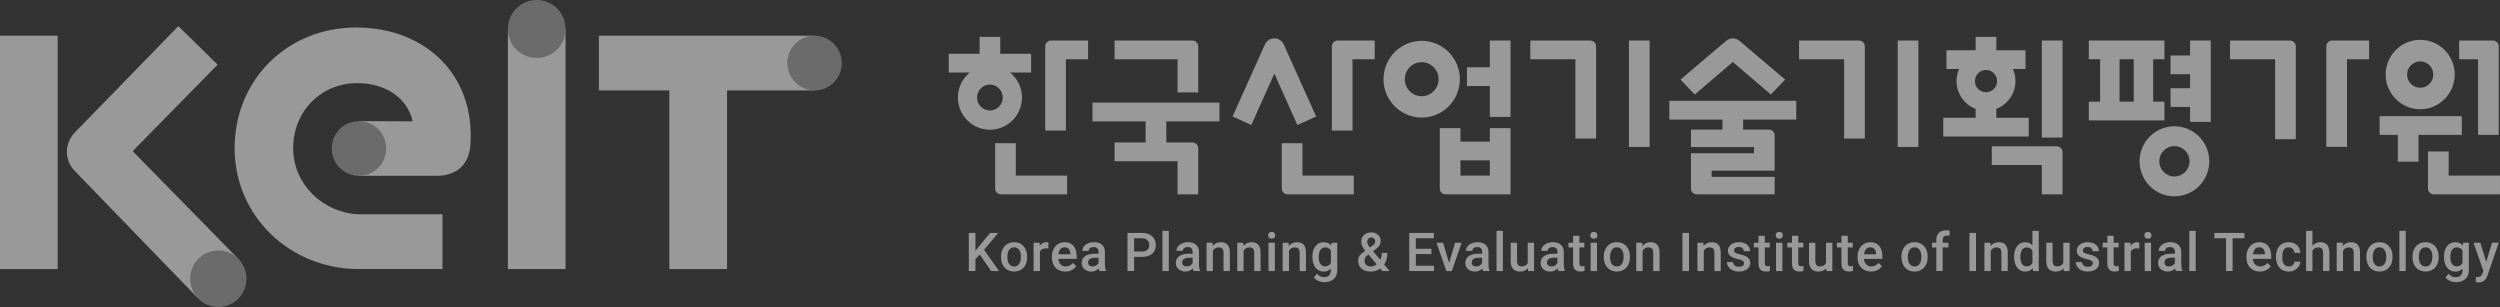 <svg width="342" height="42" viewBox="0 0 342 42" fill="none" xmlns="http://www.w3.org/2000/svg">
<rect x="0" y="0" width="342" height="42" fill="#333333" stroke="none"/>
<g opacity="0.5" clip-path="url(#clip0_211_1112)">
<path d="M27.148 40.868L10.219 23.378C8.801 21.926 8.798 19.603 10.213 18.151L24.399 3.574L29.767 8.846L18.15 20.678L32.589 35.4L27.148 40.868Z" fill="white"/>
<path d="M7.889 4.883H0V36.805H7.889V4.883Z" fill="white"/>
<path d="M48.736 3.763C39.26 3.763 32.097 10.949 32.097 20.269C32.097 29.589 39.641 36.686 48.813 36.802H60.53V29.316H49.099C44.386 29.174 40.107 25.369 40.107 20.266C40.107 15.163 43.994 11.37 48.848 11.37C52.821 11.37 55.779 13.477 56.446 16.601L49.105 16.568V24.053H59.793C61.675 24.053 64.099 23.162 64.344 19.887C65.063 10.312 58.227 3.763 48.736 3.763Z" fill="white"/>
<path d="M77.367 3.965H69.478V36.808H77.367V3.965Z" fill="white"/>
<path d="M111.434 4.883H81.936V12.369H91.568V36.805H99.46V12.369H111.434V4.883Z" fill="white"/>
<path d="M73.424 7.93C75.603 7.93 77.37 6.155 77.37 3.965C77.37 1.775 75.603 0 73.424 0C71.245 0 69.478 1.775 69.478 3.965C69.478 6.155 71.245 7.93 73.424 7.93Z" fill="#A3A3A3"/>
<path d="M49.105 24.057C51.162 24.057 52.83 22.381 52.83 20.314C52.83 18.247 51.162 16.571 49.105 16.571C47.048 16.571 45.38 18.247 45.38 20.314C45.38 22.381 47.048 24.057 49.105 24.057Z" fill="#A3A3A3"/>
<path d="M29.867 42C31.992 42 33.716 40.269 33.716 38.133C33.716 35.997 31.992 34.266 29.867 34.266C27.741 34.266 26.018 35.997 26.018 38.133C26.018 40.269 27.741 42 29.867 42Z" fill="#A3A3A3"/>
<path d="M111.434 12.369C113.491 12.369 115.159 10.694 115.159 8.627C115.159 6.559 113.491 4.884 111.434 4.884C109.377 4.884 107.709 6.559 107.709 8.627C107.709 10.694 109.377 12.369 111.434 12.369Z" fill="#A3A3A3"/>
<path d="M134.025 34.825L133.438 35.45V37.074H132.536V31.862H133.438V34.307L133.937 33.687L135.455 31.862H136.547L134.621 34.17L136.659 37.074H135.591L134.031 34.822L134.025 34.825Z" fill="white"/>
<path d="M136.939 35.104C136.939 34.725 137.013 34.384 137.163 34.079C137.314 33.773 137.523 33.539 137.794 33.376C138.066 33.213 138.375 33.13 138.726 33.13C139.245 33.13 139.667 33.299 139.991 33.634C140.316 33.969 140.49 34.416 140.516 34.974V35.178C140.519 35.56 140.446 35.901 140.301 36.2C140.154 36.5 139.947 36.734 139.673 36.9C139.402 37.066 139.086 37.146 138.732 37.146C138.189 37.146 137.753 36.965 137.426 36.6C137.098 36.236 136.936 35.753 136.936 35.145V35.104H136.939ZM137.806 35.178C137.806 35.575 137.889 35.889 138.051 36.114C138.216 36.34 138.443 36.452 138.735 36.452C139.027 36.452 139.254 36.337 139.416 36.109C139.579 35.88 139.661 35.545 139.661 35.104C139.661 34.713 139.579 34.402 139.41 34.173C139.242 33.945 139.015 33.83 138.729 33.83C138.443 33.83 138.222 33.942 138.057 34.168C137.892 34.393 137.806 34.731 137.806 35.178Z" fill="white"/>
<path d="M143.418 33.999C143.303 33.981 143.185 33.969 143.064 33.969C142.669 33.969 142.401 34.123 142.262 34.428V37.078H141.398V33.204H142.224L142.244 33.637C142.454 33.299 142.743 33.133 143.114 33.133C143.238 33.133 143.339 33.151 143.421 33.184V33.999H143.418Z" fill="white"/>
<path d="M145.742 37.149C145.194 37.149 144.748 36.974 144.409 36.627C144.067 36.28 143.899 35.818 143.899 35.24V35.134C143.899 34.748 143.973 34.402 144.12 34.096C144.268 33.791 144.477 33.554 144.745 33.385C145.014 33.216 145.312 33.13 145.642 33.13C146.167 33.13 146.571 33.299 146.857 33.634C147.143 33.969 147.288 34.446 147.288 35.062V35.412H144.769C144.795 35.732 144.902 35.984 145.087 36.171C145.273 36.358 145.509 36.449 145.792 36.449C146.188 36.449 146.512 36.289 146.763 35.966L147.229 36.414C147.075 36.645 146.869 36.826 146.609 36.953C146.353 37.081 146.064 37.146 145.742 37.146V37.149ZM145.639 33.83C145.4 33.83 145.208 33.913 145.064 34.082C144.916 34.248 144.825 34.482 144.784 34.781H146.432V34.716C146.415 34.425 146.335 34.203 146.199 34.055C146.064 33.907 145.875 33.833 145.636 33.833L145.639 33.83Z" fill="white"/>
<path d="M150.408 37.078C150.37 37.004 150.337 36.882 150.308 36.716C150.034 37.004 149.694 37.149 149.296 37.149C148.898 37.149 148.594 37.039 148.35 36.817C148.105 36.595 147.984 36.322 147.984 35.993C147.984 35.581 148.137 35.264 148.441 35.042C148.745 34.822 149.181 34.71 149.75 34.71H150.281V34.455C150.281 34.254 150.225 34.093 150.113 33.975C150.001 33.853 149.833 33.794 149.603 33.794C149.405 33.794 149.243 33.844 149.119 33.942C148.993 34.04 148.931 34.168 148.931 34.319H148.066C148.066 34.105 148.137 33.907 148.276 33.723C148.417 33.539 148.606 33.394 148.848 33.287C149.09 33.184 149.358 33.13 149.656 33.13C150.107 33.13 150.467 33.243 150.736 33.471C151.004 33.699 151.143 34.019 151.148 34.431V36.177C151.148 36.526 151.199 36.802 151.296 37.009V37.072H150.411L150.408 37.078ZM149.456 36.449C149.627 36.449 149.789 36.408 149.939 36.325C150.09 36.242 150.205 36.129 150.278 35.987V35.258H149.812C149.491 35.258 149.252 35.314 149.09 35.427C148.928 35.54 148.848 35.697 148.848 35.904C148.848 36.07 148.904 36.203 149.013 36.304C149.122 36.402 149.273 36.452 149.456 36.452V36.449Z" fill="white"/>
<path d="M155.145 35.142V37.074H154.242V31.862H156.227C156.805 31.862 157.265 32.013 157.607 32.318C157.949 32.62 158.117 33.023 158.117 33.521C158.117 34.019 157.949 34.431 157.616 34.716C157.283 35 156.814 35.142 156.215 35.142H155.142H155.145ZM155.145 34.413H156.227C156.548 34.413 156.793 34.336 156.961 34.185C157.13 34.034 157.215 33.815 157.215 33.527C157.215 33.24 157.13 33.02 156.958 32.852C156.787 32.683 156.551 32.597 156.254 32.591H155.145V34.41V34.413Z" fill="white"/>
<path d="M159.89 37.078H159.023V31.581H159.89V37.078Z" fill="white"/>
<path d="M163.279 37.078C163.24 37.004 163.208 36.882 163.178 36.716C162.904 37.004 162.565 37.149 162.167 37.149C161.769 37.149 161.465 37.039 161.22 36.817C160.975 36.595 160.854 36.322 160.854 35.993C160.854 35.581 161.008 35.264 161.312 35.042C161.615 34.822 162.052 34.71 162.621 34.71H163.152V34.455C163.152 34.254 163.096 34.093 162.984 33.975C162.872 33.853 162.704 33.794 162.474 33.794C162.276 33.794 162.114 33.844 161.99 33.942C161.863 34.04 161.801 34.168 161.801 34.319H160.937C160.937 34.105 161.008 33.907 161.146 33.723C161.288 33.539 161.477 33.394 161.719 33.287C161.96 33.184 162.229 33.13 162.527 33.13C162.978 33.13 163.338 33.243 163.606 33.471C163.875 33.699 164.013 34.019 164.019 34.431V36.177C164.019 36.526 164.069 36.802 164.167 37.009V37.072H163.282L163.279 37.078ZM162.329 36.449C162.5 36.449 162.662 36.408 162.813 36.325C162.963 36.242 163.078 36.129 163.152 35.987V35.258H162.686C162.365 35.258 162.126 35.314 161.963 35.427C161.801 35.54 161.722 35.697 161.722 35.904C161.722 36.07 161.778 36.203 161.887 36.304C161.996 36.402 162.146 36.452 162.329 36.452V36.449Z" fill="white"/>
<path d="M165.874 33.204L165.898 33.652C166.184 33.305 166.555 33.133 167.018 33.133C167.821 33.133 168.231 33.596 168.242 34.517V37.078H167.378V34.568C167.378 34.322 167.325 34.141 167.219 34.022C167.113 33.904 166.942 33.844 166.7 33.844C166.352 33.844 166.089 34.005 165.918 34.322V37.078H165.054V33.204H165.871H165.874Z" fill="white"/>
<path d="M170.077 33.204L170.1 33.652C170.386 33.305 170.758 33.133 171.221 33.133C172.023 33.133 172.433 33.596 172.445 34.517V37.078H171.581V34.568C171.581 34.322 171.528 34.141 171.422 34.022C171.315 33.904 171.144 33.844 170.903 33.844C170.554 33.844 170.292 34.005 170.121 34.322V37.078H169.257V33.204H170.074H170.077Z" fill="white"/>
<path d="M173.477 32.194C173.477 32.06 173.518 31.948 173.604 31.859C173.689 31.77 173.807 31.726 173.967 31.726C174.126 31.726 174.244 31.77 174.329 31.859C174.415 31.948 174.456 32.06 174.456 32.194C174.456 32.327 174.412 32.437 174.329 32.523C174.244 32.612 174.123 32.653 173.967 32.653C173.81 32.653 173.689 32.609 173.604 32.523C173.518 32.434 173.477 32.324 173.477 32.194ZM174.397 37.078H173.53V33.204H174.397V37.078Z" fill="white"/>
<path d="M176.288 33.204L176.311 33.652C176.597 33.305 176.969 33.133 177.432 33.133C178.234 33.133 178.644 33.596 178.656 34.517V37.078H177.792V34.568C177.792 34.322 177.739 34.141 177.633 34.022C177.526 33.904 177.355 33.844 177.113 33.844C176.765 33.844 176.503 34.005 176.332 34.322V37.078H175.468V33.204H176.285H176.288Z" fill="white"/>
<path d="M179.538 35.113C179.538 34.511 179.679 34.031 179.959 33.673C180.24 33.314 180.614 33.133 181.08 33.133C181.519 33.133 181.865 33.287 182.115 33.596L182.154 33.204H182.935V36.959C182.935 37.469 182.779 37.869 182.463 38.162C182.148 38.456 181.723 38.604 181.189 38.604C180.906 38.604 180.632 38.544 180.36 38.426C180.092 38.307 179.886 38.153 179.747 37.964L180.157 37.442C180.422 37.759 180.75 37.919 181.139 37.919C181.425 37.919 181.652 37.842 181.82 37.685C181.985 37.528 182.071 37.3 182.071 36.998V36.737C181.82 37.015 181.49 37.155 181.074 37.155C180.623 37.155 180.254 36.974 179.968 36.615C179.682 36.254 179.538 35.756 179.538 35.119V35.113ZM180.399 35.187C180.399 35.575 180.478 35.883 180.635 36.106C180.791 36.328 181.012 36.44 181.292 36.44C181.64 36.44 181.9 36.289 182.068 35.99V34.286C181.903 33.993 181.646 33.844 181.298 33.844C181.012 33.844 180.791 33.957 180.635 34.185C180.475 34.413 180.399 34.745 180.399 35.187Z" fill="white"/>
<path d="M185.793 35.67C185.793 35.43 185.858 35.208 185.988 35.006C186.117 34.805 186.377 34.565 186.76 34.289C186.56 34.034 186.418 33.818 186.339 33.637C186.259 33.456 186.221 33.285 186.221 33.119C186.221 32.71 186.344 32.387 186.592 32.15C186.84 31.913 187.17 31.794 187.589 31.794C187.967 31.794 188.276 31.907 188.518 32.129C188.76 32.351 188.881 32.627 188.881 32.959C188.881 33.175 188.825 33.376 188.716 33.557C188.607 33.741 188.427 33.922 188.179 34.102L187.825 34.36L188.825 35.548C188.969 35.261 189.043 34.944 189.043 34.594H189.795C189.795 35.237 189.645 35.762 189.347 36.174L190.108 37.081H189.102L188.81 36.734C188.438 37.013 187.999 37.152 187.486 37.152C186.973 37.152 186.563 37.015 186.256 36.743C185.949 36.47 185.796 36.115 185.796 35.673L185.793 35.67ZM187.512 36.452C187.804 36.452 188.079 36.355 188.332 36.159L187.2 34.817L187.091 34.897C186.805 35.113 186.663 35.362 186.663 35.64C186.663 35.88 186.74 36.076 186.896 36.227C187.049 36.378 187.256 36.452 187.515 36.452H187.512ZM187.035 33.098C187.035 33.299 187.156 33.551 187.4 33.853L187.796 33.581L187.905 33.492C188.052 33.362 188.126 33.193 188.126 32.988C188.126 32.852 188.076 32.736 187.972 32.639C187.869 32.541 187.742 32.493 187.583 32.493C187.415 32.493 187.279 32.55 187.182 32.665C187.085 32.781 187.032 32.923 187.032 33.098H187.035Z" fill="white"/>
<path d="M195.817 34.751H193.688V36.348H196.177V37.077H192.786V31.865H196.151V32.594H193.685V34.034H195.815V34.751H195.817Z" fill="white"/>
<path d="M198.239 35.975L199.056 33.205H199.95L198.614 37.078H197.861L196.514 33.205H197.41L198.236 35.975H198.239Z" fill="white"/>
<path d="M202.884 37.078C202.845 37.004 202.813 36.882 202.783 36.716C202.509 37.004 202.17 37.149 201.772 37.149C201.374 37.149 201.07 37.039 200.825 36.817C200.58 36.595 200.459 36.322 200.459 35.993C200.459 35.581 200.613 35.264 200.917 35.042C201.22 34.822 201.657 34.71 202.226 34.71H202.757V34.455C202.757 34.254 202.701 34.093 202.589 33.975C202.477 33.853 202.309 33.794 202.079 33.794C201.881 33.794 201.719 33.844 201.595 33.942C201.468 34.04 201.406 34.168 201.406 34.319H200.542C200.542 34.105 200.613 33.907 200.751 33.723C200.893 33.539 201.082 33.394 201.324 33.287C201.565 33.184 201.834 33.13 202.132 33.13C202.583 33.13 202.943 33.243 203.211 33.471C203.48 33.699 203.618 34.019 203.624 34.431V36.177C203.624 36.526 203.674 36.802 203.771 37.009V37.072H202.887L202.884 37.078ZM201.934 36.449C202.105 36.449 202.267 36.408 202.418 36.325C202.568 36.242 202.683 36.129 202.757 35.987V35.258H202.291C201.969 35.258 201.731 35.314 201.568 35.427C201.406 35.54 201.327 35.697 201.327 35.904C201.327 36.07 201.383 36.203 201.492 36.304C201.601 36.402 201.751 36.452 201.934 36.452V36.449Z" fill="white"/>
<path d="M205.594 37.078H204.727V31.581H205.594V37.078Z" fill="white"/>
<path d="M209.019 36.698C208.765 36.998 208.402 37.149 207.936 37.149C207.517 37.149 207.202 37.027 206.987 36.781C206.771 36.535 206.665 36.18 206.665 35.715V33.205H207.529V35.703C207.529 36.195 207.733 36.441 208.14 36.441C208.547 36.441 208.845 36.289 208.992 35.987V33.208H209.856V37.081H209.039L209.019 36.701V36.698Z" fill="white"/>
<path d="M213.185 37.078C213.147 37.004 213.115 36.882 213.085 36.716C212.811 37.004 212.472 37.149 212.074 37.149C211.675 37.149 211.372 37.039 211.127 36.817C210.882 36.595 210.761 36.322 210.761 35.993C210.761 35.581 210.915 35.264 211.218 35.042C211.522 34.822 211.959 34.71 212.528 34.71H213.059V34.455C213.059 34.254 213.003 34.093 212.891 33.975C212.779 33.853 212.61 33.794 212.38 33.794C212.183 33.794 212.021 33.844 211.897 33.942C211.77 34.04 211.708 34.168 211.708 34.319H210.844C210.844 34.105 210.915 33.907 211.053 33.723C211.195 33.539 211.384 33.394 211.625 33.287C211.867 33.184 212.136 33.13 212.433 33.13C212.885 33.13 213.244 33.243 213.513 33.471C213.781 33.699 213.92 34.019 213.926 34.431V36.177C213.926 36.526 213.976 36.802 214.073 37.009V37.072H213.188L213.185 37.078ZM212.233 36.449C212.404 36.449 212.566 36.408 212.717 36.325C212.867 36.242 212.982 36.129 213.056 35.987V35.258H212.59C212.268 35.258 212.029 35.314 211.867 35.427C211.705 35.54 211.625 35.697 211.625 35.904C211.625 36.07 211.681 36.203 211.791 36.304C211.9 36.402 212.05 36.452 212.233 36.452V36.449Z" fill="white"/>
<path d="M216.061 32.262V33.205H216.742V33.848H216.061V36.008C216.061 36.156 216.091 36.263 216.15 36.328C216.209 36.393 216.312 36.426 216.462 36.426C216.563 36.426 216.663 36.414 216.766 36.39V37.063C216.568 37.119 216.38 37.146 216.197 37.146C215.533 37.146 215.2 36.778 215.2 36.041V33.848H214.566V33.205H215.2V32.262H216.064H216.061Z" fill="white"/>
<path d="M217.547 32.194C217.547 32.06 217.589 31.948 217.674 31.859C217.76 31.77 217.878 31.726 218.037 31.726C218.196 31.726 218.314 31.77 218.4 31.859C218.485 31.948 218.527 32.06 218.527 32.194C218.527 32.327 218.482 32.437 218.4 32.523C218.314 32.612 218.193 32.653 218.037 32.653C217.881 32.653 217.76 32.609 217.674 32.523C217.589 32.434 217.547 32.324 217.547 32.194ZM218.468 37.078H217.6V33.204H218.468V37.078Z" fill="white"/>
<path d="M219.394 35.104C219.394 34.725 219.467 34.384 219.618 34.079C219.768 33.773 219.978 33.539 220.249 33.376C220.52 33.213 220.83 33.13 221.181 33.13C221.7 33.13 222.122 33.299 222.446 33.634C222.77 33.969 222.944 34.416 222.971 34.974V35.178C222.974 35.56 222.9 35.901 222.756 36.2C222.608 36.5 222.402 36.734 222.128 36.9C221.856 37.066 221.541 37.146 221.187 37.146C220.644 37.146 220.208 36.965 219.88 36.6C219.553 36.236 219.391 35.753 219.391 35.145V35.104H219.394ZM220.258 35.178C220.258 35.575 220.34 35.889 220.502 36.114C220.668 36.34 220.895 36.452 221.187 36.452C221.479 36.452 221.706 36.337 221.868 36.109C222.03 35.88 222.113 35.545 222.113 35.104C222.113 34.713 222.03 34.402 221.862 34.173C221.694 33.945 221.467 33.83 221.181 33.83C220.895 33.83 220.674 33.942 220.508 34.168C220.343 34.393 220.258 34.731 220.258 35.178Z" fill="white"/>
<path d="M224.658 33.204L224.682 33.652C224.968 33.305 225.34 33.133 225.803 33.133C226.605 33.133 227.015 33.596 227.027 34.517V37.078H226.162V34.568C226.162 34.322 226.109 34.141 226.003 34.022C225.897 33.904 225.726 33.844 225.484 33.844C225.136 33.844 224.874 34.005 224.703 34.322V37.078H223.838V33.204H224.655H224.658Z" fill="white"/>
<path d="M231.055 37.077H230.159V31.865H231.055V37.077Z" fill="white"/>
<path d="M233.028 33.204L233.052 33.652C233.338 33.305 233.709 33.133 234.172 33.133C234.974 33.133 235.384 33.596 235.396 34.517V37.078H234.532V34.568C234.532 34.322 234.479 34.141 234.373 34.022C234.267 33.904 234.096 33.844 233.854 33.844C233.506 33.844 233.243 34.005 233.072 34.322V37.078H232.208V33.204H233.025H233.028Z" fill="white"/>
<path d="M238.587 36.023C238.587 35.869 238.522 35.75 238.396 35.667C238.269 35.587 238.056 35.513 237.764 35.454C237.47 35.392 237.225 35.314 237.027 35.217C236.594 35.006 236.378 34.701 236.378 34.304C236.378 33.969 236.52 33.691 236.8 33.465C237.08 33.24 237.437 33.127 237.868 33.127C238.328 33.127 238.699 33.243 238.985 33.471C239.269 33.699 239.41 33.999 239.41 34.363H238.546C238.546 34.197 238.484 34.058 238.36 33.945C238.236 33.833 238.074 33.779 237.868 33.779C237.679 33.779 237.523 33.824 237.402 33.913C237.281 34.002 237.222 34.12 237.222 34.268C237.222 34.402 237.278 34.505 237.39 34.58C237.502 34.654 237.726 34.728 238.065 34.802C238.404 34.876 238.673 34.968 238.865 35.071C239.059 35.175 239.201 35.3 239.295 35.445C239.389 35.59 239.437 35.768 239.437 35.975C239.437 36.325 239.292 36.606 239.006 36.823C238.72 37.039 238.343 37.146 237.877 37.146C237.561 37.146 237.278 37.09 237.033 36.974C236.788 36.858 236.594 36.701 236.455 36.503C236.316 36.301 236.249 36.088 236.249 35.854H237.089C237.101 36.058 237.178 36.218 237.322 36.328C237.467 36.438 237.652 36.494 237.888 36.494C238.124 36.494 238.289 36.449 238.407 36.364C238.525 36.278 238.584 36.162 238.584 36.023H238.587Z" fill="white"/>
<path d="M241.424 32.262V33.205H242.106V33.848H241.424V36.008C241.424 36.156 241.454 36.263 241.513 36.328C241.572 36.393 241.675 36.426 241.826 36.426C241.926 36.426 242.026 36.414 242.129 36.39V37.063C241.932 37.119 241.743 37.146 241.56 37.146C240.897 37.146 240.563 36.778 240.563 36.041V33.848H239.929V33.205H240.563V32.262H241.427H241.424Z" fill="white"/>
<path d="M242.914 32.194C242.914 32.06 242.955 31.948 243.041 31.859C243.126 31.77 243.244 31.726 243.404 31.726C243.563 31.726 243.681 31.77 243.766 31.859C243.852 31.948 243.893 32.06 243.893 32.194C243.893 32.327 243.849 32.437 243.766 32.523C243.681 32.612 243.56 32.653 243.404 32.653C243.247 32.653 243.126 32.609 243.041 32.523C242.955 32.434 242.914 32.324 242.914 32.194ZM243.831 37.078H242.964V33.204H243.831V37.078Z" fill="white"/>
<path d="M246.005 32.262V33.205H246.686V33.848H246.005V36.008C246.005 36.156 246.034 36.263 246.093 36.328C246.152 36.393 246.255 36.426 246.406 36.426C246.506 36.426 246.606 36.414 246.709 36.39V37.063C246.512 37.119 246.323 37.146 246.14 37.146C245.477 37.146 245.143 36.778 245.143 36.041V33.848H244.509V33.205H245.143V32.262H246.007H246.005Z" fill="white"/>
<path d="M249.827 36.698C249.574 36.998 249.211 37.149 248.745 37.149C248.326 37.149 248.01 37.027 247.795 36.781C247.58 36.535 247.474 36.18 247.474 35.715V33.205H248.338V35.703C248.338 36.195 248.541 36.441 248.948 36.441C249.355 36.441 249.653 36.289 249.801 35.987V33.208H250.665V37.081H249.848L249.827 36.701V36.698Z" fill="white"/>
<path d="M252.776 32.262V33.205H253.457V33.848H252.776V36.008C252.776 36.156 252.806 36.263 252.865 36.328C252.923 36.393 253.027 36.426 253.177 36.426C253.277 36.426 253.378 36.414 253.481 36.39V37.063C253.283 37.119 253.095 37.146 252.912 37.146C252.248 37.146 251.915 36.778 251.915 36.041V33.848H251.281V33.205H251.915V32.262H252.779H252.776Z" fill="white"/>
<path d="M255.959 37.149C255.41 37.149 254.965 36.974 254.625 36.627C254.283 36.28 254.115 35.818 254.115 35.24V35.134C254.115 34.748 254.189 34.402 254.336 34.096C254.484 33.791 254.693 33.554 254.962 33.385C255.23 33.216 255.528 33.13 255.858 33.13C256.383 33.13 256.787 33.299 257.073 33.634C257.359 33.969 257.504 34.446 257.504 35.062V35.412H254.985C255.012 35.732 255.118 35.984 255.304 36.171C255.49 36.358 255.726 36.449 256.009 36.449C256.404 36.449 256.728 36.289 256.979 35.966L257.445 36.414C257.292 36.645 257.085 36.826 256.826 36.953C256.569 37.081 256.28 37.146 255.959 37.146V37.149ZM255.855 33.83C255.616 33.83 255.425 33.913 255.28 34.082C255.133 34.248 255.041 34.482 255 34.781H256.649V34.716C256.631 34.425 256.551 34.203 256.416 34.055C256.28 33.907 256.091 33.833 255.852 33.833L255.855 33.83Z" fill="white"/>
<path d="M260.123 35.104C260.123 34.725 260.196 34.384 260.347 34.079C260.497 33.773 260.707 33.539 260.978 33.376C261.249 33.213 261.559 33.13 261.91 33.13C262.429 33.13 262.851 33.299 263.175 33.634C263.499 33.969 263.673 34.416 263.7 34.974V35.178C263.703 35.56 263.629 35.901 263.485 36.2C263.337 36.5 263.131 36.734 262.857 36.9C262.585 37.066 262.27 37.146 261.916 37.146C261.373 37.146 260.937 36.965 260.609 36.6C260.282 36.236 260.12 35.753 260.12 35.145V35.104H260.123ZM260.99 35.178C260.99 35.575 261.072 35.889 261.234 36.114C261.4 36.34 261.627 36.452 261.919 36.452C262.211 36.452 262.438 36.337 262.6 36.109C262.762 35.88 262.845 35.545 262.845 35.104C262.845 34.713 262.762 34.402 262.594 34.173C262.426 33.945 262.199 33.83 261.913 33.83C261.627 33.83 261.405 33.942 261.24 34.168C261.075 34.393 260.99 34.731 260.99 35.178Z" fill="white"/>
<path d="M264.889 37.078V33.85H264.302V33.207H264.889V32.852C264.889 32.422 265.007 32.09 265.246 31.856C265.484 31.622 265.815 31.506 266.242 31.506C266.396 31.506 266.555 31.527 266.726 31.572L266.705 32.25C266.611 32.232 266.499 32.221 266.375 32.221C265.962 32.221 265.756 32.434 265.756 32.861V33.204H266.54V33.847H265.756V37.075H264.892L264.889 37.078Z" fill="white"/>
<path d="M270.316 37.077H269.419V31.865H270.316V37.077Z" fill="white"/>
<path d="M272.289 33.204L272.312 33.652C272.598 33.305 272.97 33.133 273.433 33.133C274.235 33.133 274.645 33.596 274.657 34.517V37.078H273.793V34.568C273.793 34.322 273.74 34.141 273.634 34.022C273.527 33.904 273.356 33.844 273.114 33.844C272.766 33.844 272.504 34.005 272.333 34.322V37.078H271.469V33.204H272.286H272.289Z" fill="white"/>
<path d="M275.524 35.113C275.524 34.517 275.663 34.037 275.937 33.676C276.211 33.314 276.583 33.133 277.046 33.133C277.453 33.133 277.783 33.276 278.037 33.563V31.581H278.901V37.078H278.116L278.072 36.678C277.813 36.992 277.467 37.149 277.037 37.149C276.606 37.149 276.22 36.965 275.943 36.6C275.663 36.236 275.524 35.738 275.524 35.113ZM276.391 35.187C276.391 35.581 276.468 35.889 276.618 36.109C276.769 36.328 276.984 36.441 277.261 36.441C277.615 36.441 277.874 36.281 278.037 35.963V34.31C277.877 33.999 277.621 33.845 277.267 33.845C276.987 33.845 276.771 33.957 276.618 34.179C276.465 34.402 276.391 34.739 276.391 35.187Z" fill="white"/>
<path d="M282.286 36.698C282.032 36.998 281.67 37.149 281.204 37.149C280.785 37.149 280.469 37.027 280.254 36.781C280.039 36.535 279.933 36.18 279.933 35.715V33.205H280.797V35.703C280.797 36.195 281 36.441 281.407 36.441C281.814 36.441 282.112 36.289 282.26 35.987V33.208H283.124V37.081H282.307L282.286 36.701V36.698Z" fill="white"/>
<path d="M286.309 36.023C286.309 35.869 286.244 35.75 286.117 35.667C285.99 35.587 285.778 35.513 285.486 35.454C285.191 35.392 284.946 35.314 284.749 35.217C284.315 35.006 284.1 34.701 284.1 34.304C284.1 33.969 284.242 33.691 284.522 33.465C284.802 33.24 285.159 33.127 285.589 33.127C286.049 33.127 286.421 33.243 286.707 33.471C286.99 33.699 287.132 33.999 287.132 34.363H286.268C286.268 34.197 286.206 34.058 286.082 33.945C285.958 33.833 285.796 33.779 285.589 33.779C285.401 33.779 285.244 33.824 285.123 33.913C285.002 34.002 284.943 34.12 284.943 34.268C284.943 34.402 284.999 34.505 285.112 34.58C285.224 34.654 285.448 34.728 285.787 34.802C286.126 34.876 286.394 34.968 286.586 35.071C286.781 35.175 286.922 35.3 287.017 35.445C287.111 35.59 287.158 35.768 287.158 35.975C287.158 36.325 287.014 36.606 286.728 36.823C286.442 37.039 286.064 37.146 285.598 37.146C285.283 37.146 285 37.09 284.755 36.974C284.51 36.858 284.315 36.701 284.177 36.503C284.038 36.301 283.97 36.088 283.97 35.854H284.811C284.823 36.058 284.899 36.218 285.044 36.328C285.188 36.438 285.374 36.494 285.61 36.494C285.846 36.494 286.011 36.449 286.129 36.364C286.247 36.278 286.306 36.162 286.306 36.023H286.309Z" fill="white"/>
<path d="M289.146 32.262V33.205H289.827V33.848H289.146V36.008C289.146 36.156 289.176 36.263 289.235 36.328C289.294 36.393 289.397 36.426 289.547 36.426C289.648 36.426 289.748 36.414 289.851 36.39V37.063C289.653 37.119 289.465 37.146 289.282 37.146C288.618 37.146 288.285 36.778 288.285 36.041V33.848H287.651V33.205H288.285V32.262H289.149H289.146Z" fill="white"/>
<path d="M292.65 33.999C292.535 33.981 292.417 33.969 292.296 33.969C291.901 33.969 291.633 34.123 291.494 34.428V37.078H290.63V33.204H291.456L291.476 33.637C291.686 33.299 291.975 33.133 292.346 33.133C292.47 33.133 292.57 33.151 292.653 33.184V33.999H292.65Z" fill="white"/>
<path d="M293.346 32.194C293.346 32.06 293.387 31.948 293.473 31.859C293.559 31.77 293.676 31.726 293.836 31.726C293.995 31.726 294.113 31.77 294.199 31.859C294.284 31.948 294.325 32.06 294.325 32.194C294.325 32.327 294.281 32.437 294.199 32.523C294.113 32.612 293.992 32.653 293.836 32.653C293.679 32.653 293.559 32.609 293.473 32.523C293.387 32.434 293.346 32.324 293.346 32.194ZM294.263 37.078H293.396V33.204H294.263V37.078Z" fill="white"/>
<path d="M297.655 37.078C297.616 37.004 297.584 36.882 297.554 36.716C297.28 37.004 296.941 37.149 296.543 37.149C296.145 37.149 295.841 37.039 295.596 36.817C295.351 36.595 295.23 36.322 295.23 35.993C295.23 35.581 295.384 35.264 295.688 35.042C295.991 34.822 296.428 34.71 296.997 34.71H297.528V34.455C297.528 34.254 297.472 34.093 297.36 33.975C297.248 33.853 297.08 33.794 296.85 33.794C296.652 33.794 296.49 33.844 296.366 33.942C296.239 34.04 296.177 34.168 296.177 34.319H295.313C295.313 34.105 295.384 33.907 295.522 33.723C295.664 33.539 295.853 33.394 296.095 33.287C296.336 33.184 296.605 33.13 296.903 33.13C297.354 33.13 297.714 33.243 297.982 33.471C298.25 33.699 298.389 34.019 298.395 34.431V36.177C298.395 36.526 298.445 36.802 298.542 37.009V37.072H297.658L297.655 37.078ZM296.705 36.449C296.876 36.449 297.038 36.408 297.189 36.325C297.339 36.242 297.454 36.129 297.528 35.987V35.258H297.062C296.74 35.258 296.502 35.314 296.339 35.427C296.177 35.54 296.098 35.697 296.098 35.904C296.098 36.07 296.154 36.203 296.263 36.304C296.372 36.402 296.522 36.452 296.705 36.452V36.449Z" fill="white"/>
<path d="M300.365 37.078H299.498V31.581H300.365V37.078Z" fill="white"/>
<path d="M307.034 32.594H305.417V37.074H304.524V32.594H302.922V31.865H307.037V32.594H307.034Z" fill="white"/>
<path d="M309.157 37.149C308.608 37.149 308.163 36.974 307.824 36.627C307.482 36.28 307.313 35.818 307.313 35.24V35.134C307.313 34.748 307.387 34.402 307.535 34.096C307.682 33.791 307.892 33.554 308.16 33.385C308.428 33.216 308.726 33.13 309.056 33.13C309.581 33.13 309.985 33.299 310.272 33.634C310.558 33.969 310.702 34.446 310.702 35.062V35.412H308.183C308.21 35.732 308.316 35.984 308.502 36.171C308.688 36.358 308.924 36.449 309.207 36.449C309.602 36.449 309.926 36.289 310.177 35.966L310.643 36.414C310.49 36.645 310.283 36.826 310.024 36.953C309.767 37.081 309.478 37.146 309.157 37.146V37.149ZM309.054 33.83C308.815 33.83 308.623 33.913 308.478 34.082C308.331 34.248 308.24 34.482 308.198 34.781H309.847V34.716C309.829 34.425 309.75 34.203 309.614 34.055C309.478 33.907 309.289 33.833 309.051 33.833L309.054 33.83Z" fill="white"/>
<path d="M313.103 36.452C313.318 36.452 313.498 36.39 313.64 36.263C313.781 36.135 313.858 35.981 313.867 35.794H314.684C314.675 36.035 314.598 36.26 314.46 36.47C314.318 36.678 314.129 36.843 313.89 36.965C313.651 37.087 313.392 37.149 313.115 37.149C312.575 37.149 312.147 36.974 311.832 36.621C311.516 36.272 311.357 35.785 311.357 35.169V35.08C311.357 34.49 311.513 34.019 311.826 33.664C312.139 33.308 312.566 33.133 313.109 33.133C313.566 33.133 313.94 33.267 314.229 33.536C314.519 33.806 314.669 34.159 314.684 34.594H313.867C313.858 34.372 313.781 34.191 313.64 34.046C313.498 33.904 313.318 33.833 313.1 33.833C312.82 33.833 312.604 33.933 312.451 34.138C312.298 34.342 312.221 34.651 312.221 35.065V35.205C312.221 35.626 312.298 35.937 312.448 36.144C312.599 36.352 312.817 36.452 313.103 36.452Z" fill="white"/>
<path d="M316.338 33.625C316.621 33.296 316.978 33.13 317.412 33.13C318.235 33.13 318.65 33.602 318.662 34.544V37.075H317.798V34.577C317.798 34.31 317.739 34.12 317.624 34.011C317.509 33.901 317.341 33.845 317.117 33.845C316.769 33.845 316.512 33.999 316.341 34.31V37.078H315.477V31.581H316.341V33.628L316.338 33.625Z" fill="white"/>
<path d="M320.482 33.204L320.506 33.652C320.792 33.305 321.163 33.133 321.626 33.133C322.429 33.133 322.838 33.596 322.85 34.517V37.078H321.986V34.568C321.986 34.322 321.933 34.141 321.827 34.022C321.721 33.904 321.55 33.844 321.308 33.844C320.96 33.844 320.697 34.005 320.526 34.322V37.078H319.662V33.204H320.479H320.482Z" fill="white"/>
<path d="M323.72 35.104C323.72 34.725 323.794 34.384 323.944 34.079C324.095 33.773 324.304 33.539 324.576 33.376C324.847 33.213 325.156 33.13 325.507 33.13C326.027 33.13 326.448 33.299 326.773 33.634C327.097 33.969 327.271 34.416 327.298 34.974V35.178C327.301 35.56 327.227 35.901 327.082 36.2C326.935 36.5 326.728 36.734 326.454 36.9C326.183 37.066 325.867 37.146 325.513 37.146C324.971 37.146 324.534 36.965 324.207 36.6C323.88 36.236 323.717 35.753 323.717 35.145V35.104H323.72ZM324.587 35.178C324.587 35.575 324.67 35.889 324.832 36.114C324.997 36.34 325.224 36.452 325.516 36.452C325.808 36.452 326.035 36.337 326.198 36.109C326.36 35.88 326.442 35.545 326.442 35.104C326.442 34.713 326.36 34.402 326.192 34.173C326.024 33.945 325.796 33.83 325.51 33.83C325.224 33.83 325.003 33.942 324.838 34.168C324.673 34.393 324.587 34.731 324.587 35.178Z" fill="white"/>
<path d="M329.102 37.078H328.235V31.581H329.102V37.078Z" fill="white"/>
<path d="M330.029 35.104C330.029 34.725 330.103 34.384 330.253 34.079C330.403 33.773 330.613 33.539 330.884 33.376C331.155 33.213 331.465 33.13 331.816 33.13C332.335 33.13 332.757 33.299 333.081 33.634C333.406 33.969 333.58 34.416 333.606 34.974V35.178C333.609 35.56 333.535 35.901 333.391 36.2C333.244 36.5 333.037 36.734 332.763 36.9C332.491 37.066 332.176 37.146 331.822 37.146C331.279 37.146 330.843 36.965 330.515 36.6C330.188 36.236 330.026 35.753 330.026 35.145V35.104H330.029ZM330.896 35.178C330.896 35.575 330.978 35.889 331.141 36.114C331.306 36.34 331.533 36.452 331.825 36.452C332.117 36.452 332.344 36.337 332.506 36.109C332.668 35.88 332.751 35.545 332.751 35.104C332.751 34.713 332.668 34.402 332.5 34.173C332.332 33.945 332.105 33.83 331.819 33.83C331.533 33.83 331.312 33.942 331.147 34.168C330.981 34.393 330.896 34.731 330.896 35.178Z" fill="white"/>
<path d="M334.337 35.113C334.337 34.511 334.479 34.031 334.759 33.673C335.039 33.314 335.414 33.133 335.88 33.133C336.319 33.133 336.664 33.287 336.915 33.596L336.953 33.204H337.735V36.959C337.735 37.469 337.579 37.869 337.263 38.162C336.947 38.456 336.523 38.604 335.989 38.604C335.706 38.604 335.432 38.544 335.16 38.426C334.892 38.307 334.685 38.153 334.547 37.964L334.957 37.442C335.222 37.759 335.55 37.919 335.939 37.919C336.225 37.919 336.452 37.842 336.62 37.685C336.785 37.528 336.871 37.3 336.871 36.998V36.737C336.62 37.015 336.29 37.155 335.874 37.155C335.423 37.155 335.054 36.974 334.768 36.615C334.482 36.254 334.337 35.756 334.337 35.119V35.113ZM335.202 35.187C335.202 35.575 335.281 35.883 335.437 36.106C335.594 36.328 335.815 36.44 336.095 36.44C336.443 36.44 336.703 36.289 336.871 35.99V34.286C336.706 33.993 336.449 33.844 336.101 33.844C335.815 33.844 335.594 33.957 335.437 34.185C335.278 34.413 335.202 34.745 335.202 35.187Z" fill="white"/>
<path d="M340.121 35.83L340.905 33.201H341.829L340.298 37.661C340.062 38.313 339.664 38.639 339.101 38.639C338.974 38.639 338.835 38.618 338.685 38.574V37.898L338.85 37.91C339.068 37.91 339.233 37.871 339.342 37.791C339.451 37.711 339.54 37.578 339.605 37.388L339.729 37.056L338.375 33.204H339.307L340.124 35.833L340.121 35.83Z" fill="white"/>
<path d="M302.433 16.678V5.542H299.605V7.589H296.93V10.152H299.605V12.067H296.93V14.63H299.605V16.678H302.433Z" fill="white"/>
<path d="M296.095 8.105V5.542H285.749V8.105H287.294V13.907H285.749V16.471H296.095V13.907H294.55V8.105H296.095ZM291.895 13.907H289.952V8.105H291.895V13.907Z" fill="white"/>
<path d="M297.46 17.273C294.83 17.273 292.691 19.422 292.691 22.065C292.691 24.709 294.83 26.857 297.46 26.857C300.091 26.857 302.229 24.706 302.229 22.065C302.229 19.425 300.088 17.273 297.46 17.273ZM297.46 24.143C296.322 24.143 295.393 23.212 295.393 22.065C295.393 20.918 296.319 19.988 297.46 19.988C298.602 19.988 299.528 20.918 299.528 22.065C299.528 23.212 298.602 24.143 297.46 24.143Z" fill="white"/>
<path d="M166.818 16.604V14.04H149.456V16.604H156.723V19.487H152.47V22.05H161.087V26.587H163.916V20.287C163.916 19.846 163.559 19.487 163.119 19.487H159.551V16.604H166.818Z" fill="white"/>
<path d="M163.916 12.642V6.342C163.916 5.9 163.559 5.542 163.119 5.542H152.473V8.105H161.09V12.642H163.919H163.916Z" fill="white"/>
<path d="M225.67 5.542H222.841V20.101H225.67V5.542Z" fill="white"/>
<path d="M218.344 18.954V6.342C218.344 5.9 217.987 5.542 217.548 5.542H209.349V8.105H215.515V18.954H218.344Z" fill="white"/>
<path d="M262.432 5.542H259.604V20.101H262.432V5.542Z" fill="white"/>
<path d="M255.107 18.954V6.342C255.107 5.9 254.75 5.542 254.31 5.542H246.111V8.105H252.278V18.954H255.107Z" fill="white"/>
<path d="M174.329 5.248C173.778 5.248 173.274 5.574 173.046 6.081L168.611 15.934L171.177 17.102L174.329 10.063L177.482 17.102L180.048 15.934L175.612 6.081C175.385 5.577 174.881 5.248 174.329 5.248Z" fill="white"/>
<path d="M176.143 26.587H185.194V24.024H178.175V19.591H175.347V25.787C175.347 26.229 175.704 26.587 176.143 26.587Z" fill="white"/>
<path d="M188.061 5.542H182.995C182.555 5.542 182.198 5.9 182.198 6.342V17.86H185.027V8.105H188.064V5.542H188.061Z" fill="white"/>
<path d="M135.42 17.747C137.839 17.747 139.806 15.771 139.806 13.341C139.806 12.07 139.257 10.861 138.305 10.022L138.195 9.927H141.053V7.364H136.836V5.041H134.007V7.364H129.79V9.927H132.648L132.539 10.022C131.583 10.861 131.038 12.07 131.038 13.341C131.038 15.771 133.005 17.747 135.423 17.747H135.42ZM135.42 11.572C136.39 11.572 137.181 12.366 137.181 13.341C137.181 14.316 136.39 15.11 135.42 15.11C134.45 15.11 133.659 14.316 133.659 13.341C133.659 12.366 134.45 11.572 135.42 11.572Z" fill="white"/>
<path d="M136.933 26.587H145.984V24.024H138.965V19.591H136.137V25.787C136.137 26.229 136.494 26.587 136.933 26.587Z" fill="white"/>
<path d="M148.851 5.542H143.781C143.342 5.542 142.985 5.9 142.985 6.342V17.86H145.813V8.105H148.851V5.542Z" fill="white"/>
<path d="M206.639 15.993V5.542H203.81V9.207H200.681V11.771H203.81V15.993H206.639Z" fill="white"/>
<path d="M194.488 5.586C191.606 5.586 189.265 7.942 189.265 10.834C189.265 13.726 191.609 16.082 194.488 16.082C197.366 16.082 199.711 13.729 199.711 10.834C199.711 7.939 197.366 5.586 194.488 5.586ZM194.488 13.16C193.211 13.16 192.173 12.117 192.173 10.834C192.173 9.551 193.211 8.508 194.488 8.508C195.765 8.508 196.803 9.551 196.803 10.834C196.803 12.117 195.765 13.16 194.488 13.16Z" fill="white"/>
<path d="M197.759 26.587H206.639V17.525H203.811V19.372H199.791V17.525H196.962V25.787C196.962 26.229 197.319 26.587 197.759 26.587ZM199.791 21.935H203.811V24.024H199.791V21.935Z" fill="white"/>
<path d="M229.888 10.887L231.846 12.929L237.048 8.481L242.251 12.929L244.209 10.887L237.957 5.583C237.429 5.138 236.665 5.138 236.14 5.583L229.888 10.887Z" fill="white"/>
<path d="M232.123 26.587H242.77V24.196H234.152V23.351H242.77V18.527C242.77 18.085 242.413 17.727 241.974 17.727H238.461V16.358H245.728V13.794H228.366V16.358H235.633V17.727H231.324V20.118H239.941V20.963H231.324V25.787C231.324 26.229 231.681 26.587 232.12 26.587H232.123Z" fill="white"/>
<path d="M282.154 5.542H279.325V18.817H282.154V5.542Z" fill="white"/>
<path d="M266.278 9.441H268L267.968 9.515C267.755 10.016 267.649 10.546 267.649 11.095C267.649 12.757 268.687 14.277 270.233 14.876L270.268 14.888V16.112H265.835V18.675H277.529V16.112H273.096V14.888L273.132 14.876C274.677 14.277 275.715 12.757 275.715 11.095C275.715 10.546 275.609 10.016 275.397 9.515L275.364 9.441H277.087V6.878H273.096V5.041H270.268V6.878H266.278V9.441ZM271.684 9.569C272.521 9.569 273.203 10.253 273.203 11.095C273.203 11.936 272.521 12.621 271.684 12.621C270.846 12.621 270.165 11.936 270.165 11.095C270.165 10.253 270.846 9.569 271.684 9.569Z" fill="white"/>
<path d="M282.154 26.587V20.809C282.154 20.367 281.797 20.009 281.357 20.009H272.477V22.572H279.325V26.587H282.154Z" fill="white"/>
<path d="M314.062 19.04V6.342C314.062 5.9 313.705 5.542 313.265 5.542H305.066V8.105H311.233V19.04H314.062Z" fill="white"/>
<path d="M324.092 5.542H319.037C318.598 5.542 318.241 5.9 318.241 6.342V20.095H321.069V8.105H324.095V5.542H324.092Z" fill="white"/>
<path d="M336.771 15.89H325.528V18.453H328.023V22.122H330.852V18.453H336.771V15.89Z" fill="white"/>
<path d="M331.082 5.45C328.477 5.45 326.357 7.58 326.357 10.197C326.357 12.814 328.477 14.944 331.082 14.944C333.686 14.944 335.806 12.814 335.806 10.197C335.806 7.58 333.686 5.45 331.082 5.45ZM331.082 12.002C330.094 12.002 329.288 11.193 329.288 10.2C329.288 9.207 330.094 8.398 331.082 8.398C332.07 8.398 332.875 9.207 332.875 10.2C332.875 11.193 332.07 12.002 331.082 12.002Z" fill="white"/>
<path d="M332.946 26.588H341.997V24.024H334.978V20.717H332.149V25.791C332.149 26.232 332.506 26.591 332.946 26.591V26.588Z" fill="white"/>
<path d="M341.826 18.453V6.342C341.826 5.9 341.469 5.542 341.03 5.542H336.414V8.105H339.001V18.453H341.829H341.826Z" fill="white"/>
</g>
<defs>
<clipPath id="clip0_211_1112">
<rect width="342" height="42" fill="white"/>
</clipPath>
</defs>
</svg>
